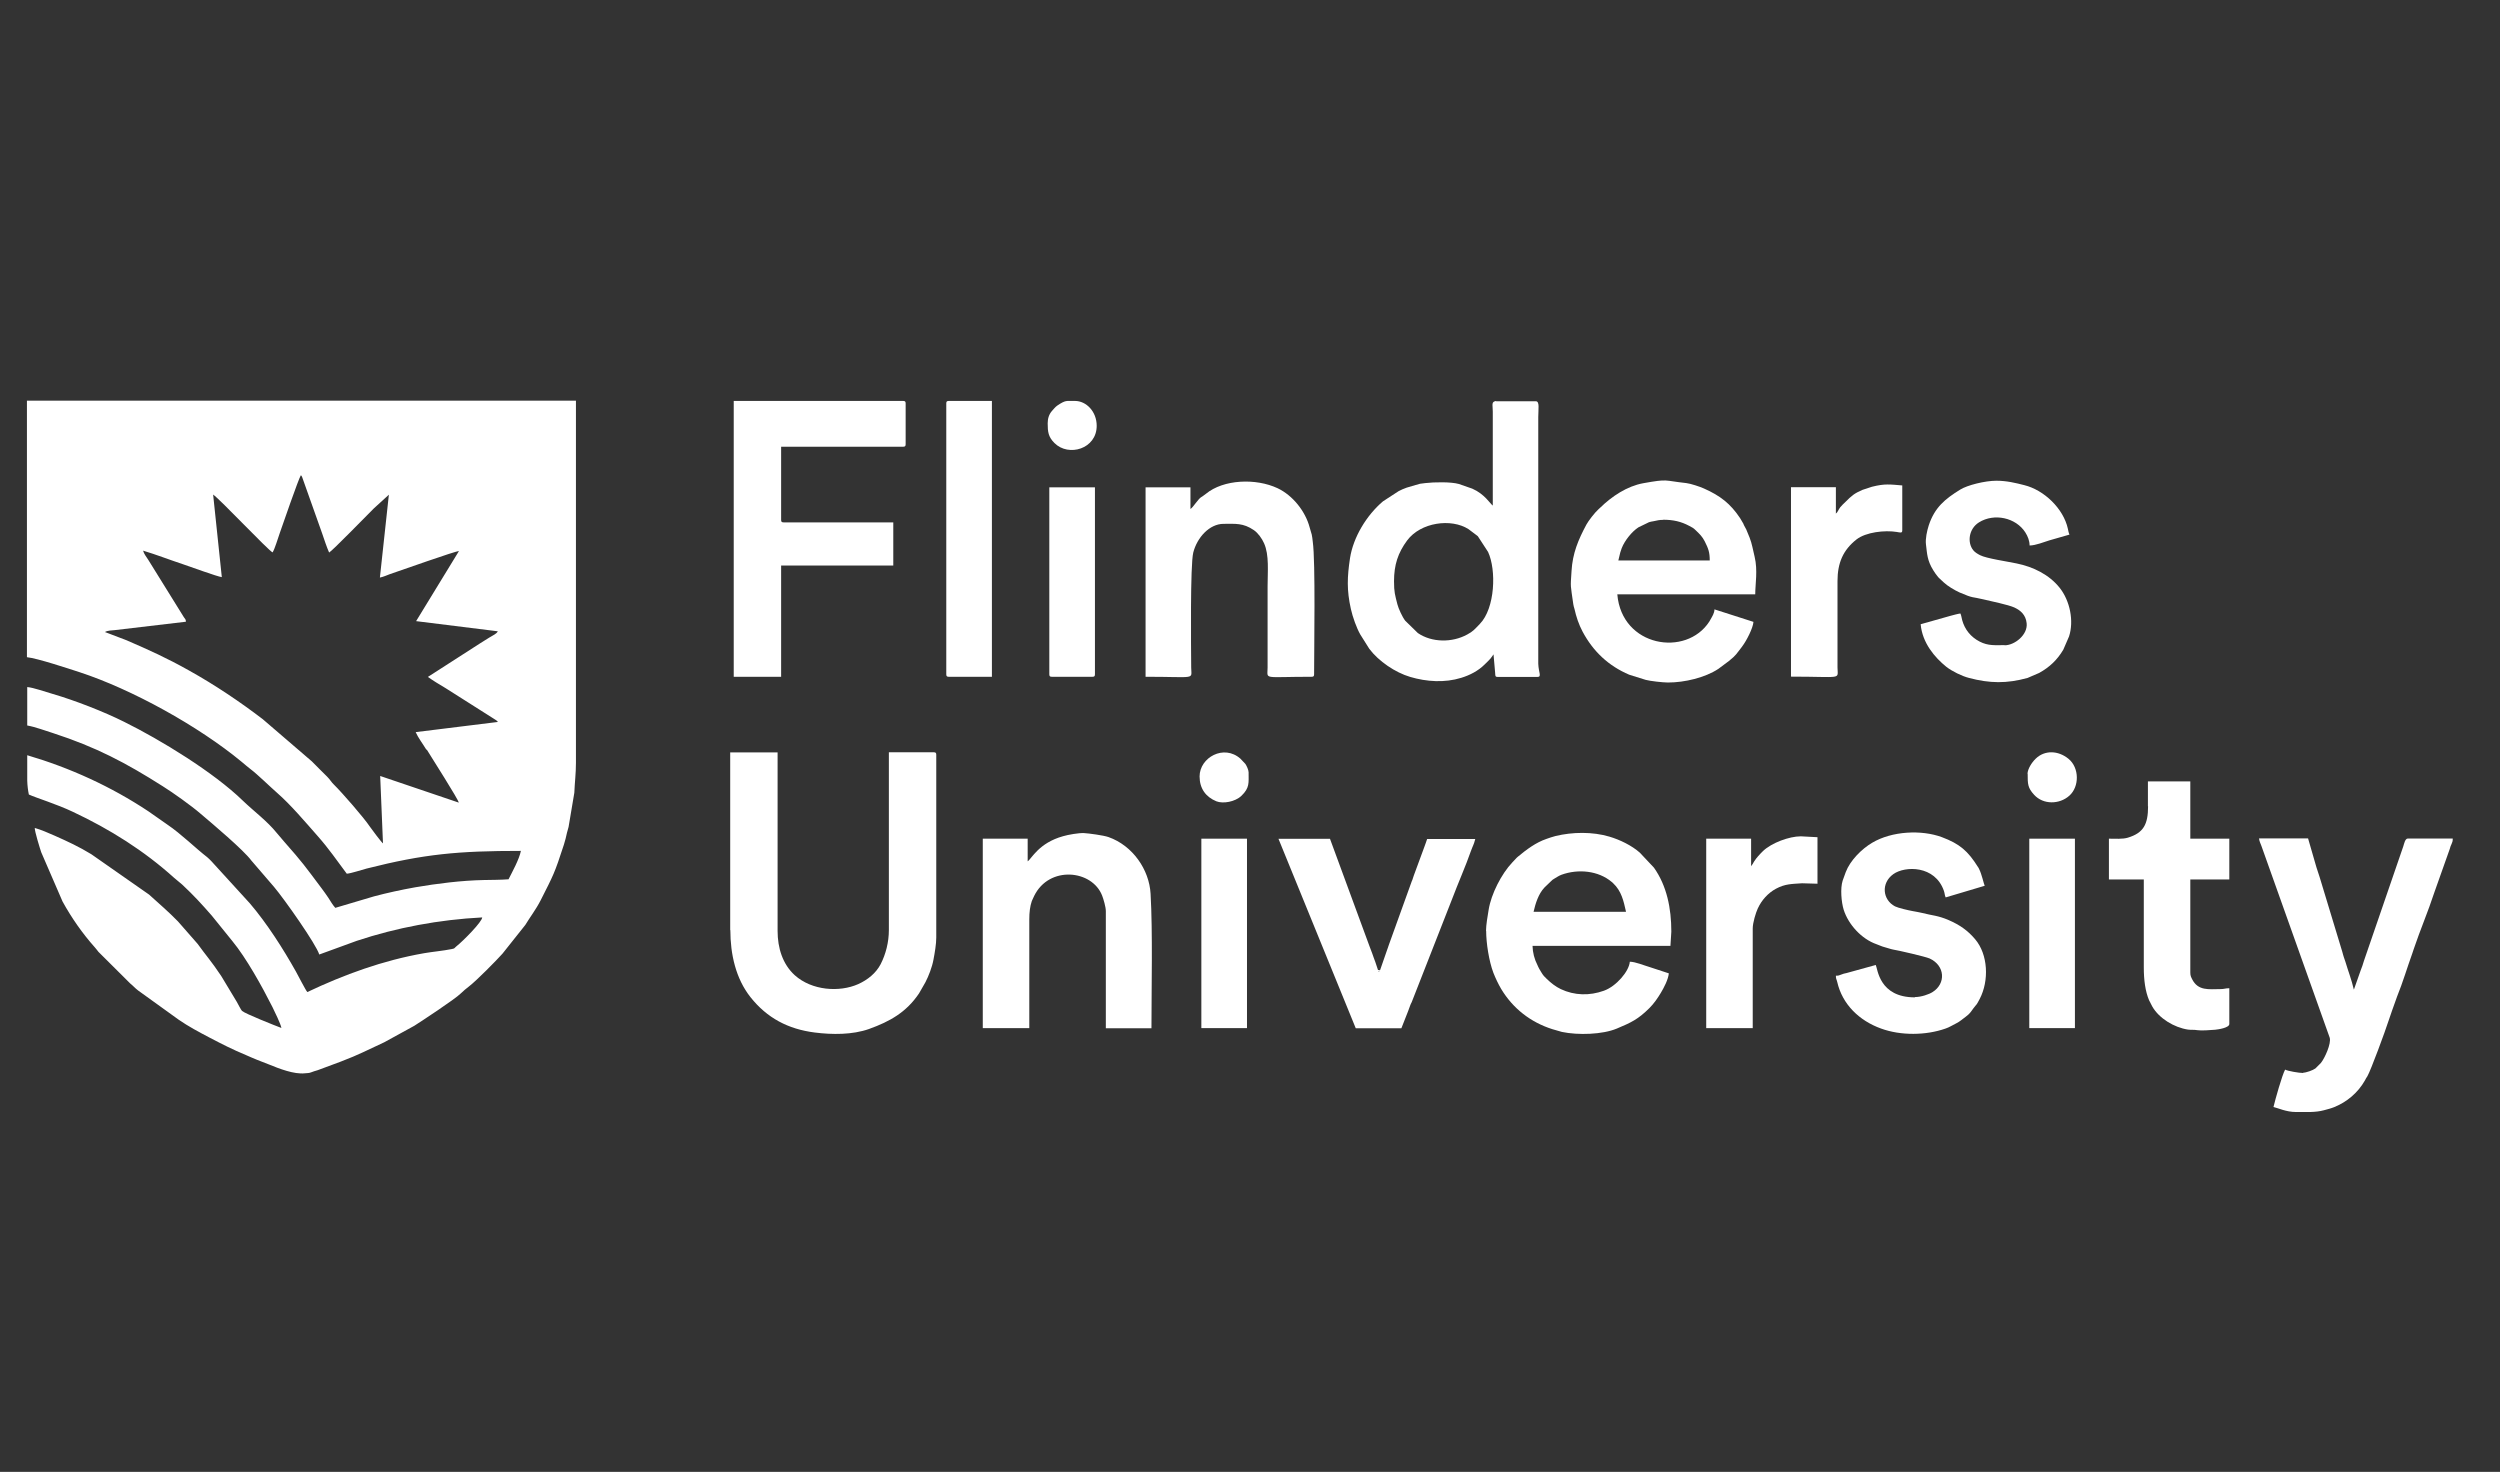 <?xml version="1.0" encoding="UTF-8"?><svg id="Layer_1" xmlns="http://www.w3.org/2000/svg" viewBox="0 0 169.85 100"><rect x="0" y="0" width="169.85" height="100" fill="#333333" stroke="none"/><defs><style>.cls-1{fill-rule:evenodd;}.cls-1,.cls-2{fill:#fff;stroke-width:0px;}</style></defs><path class="cls-2" d="m1.83,27.24v17.41c.7.07,2.81.77,3.58,1.02,3.54,1.16,8.06,3.65,11.01,6.09.25.2.34.3.62.51.43.32,1.31,1.18,1.79,1.6.92.8,1.94,2.01,2.76,2.94.76.86,1.28,1.63,1.97,2.55.29-.02,1-.26,1.35-.35,3.91-.99,6.2-1.2,10.48-1.2-.12.59-.59,1.43-.84,1.93-.5.04-1.21.04-1.68.05-1.52.03-3.18.24-4.64.49-.96.17-1.96.39-2.82.62l-2.63.78c-.18-.2-.31-.43-.47-.68-.18-.26-.28-.41-.47-.66-1.17-1.56-1.26-1.71-2.51-3.13l-.52-.61c-.66-.82-1.55-1.47-2.31-2.2-1.98-1.93-5.6-4.14-8.07-5.36-1.38-.69-3.33-1.45-4.87-1.9-.46-.13-1.3-.43-1.71-.46v2.61c.56.1,1.21.35,1.76.52,2.92.95,4.93,2.01,7.45,3.61.69.43,1.95,1.33,2.55,1.85.84.71,2.94,2.48,3.47,3.2l1.54,1.79c.71.84,2.87,3.91,3.07,4.59l2.55-.93c2.71-.9,5.6-1.44,8.52-1.59,0,.29-1.28,1.59-1.76,1.97-.16.13-.07.13-.31.18-.59.12-1.29.18-1.87.28-2.81.49-5.45,1.46-7.94,2.64-.1-.09-.66-1.19-.78-1.4-.87-1.55-1.96-3.26-3.12-4.62l-2.61-2.86c-.1-.1-.19-.2-.29-.28-.79-.61-1.78-1.59-2.7-2.21l-1.3-.91c-2.53-1.68-5.31-2.95-8.23-3.81v1.72c.01.34.05.67.11.95.5.23,1.89.65,3,1.18,2.51,1.18,4.83,2.64,6.87,4.48l.55.46c.8.75,1.31,1.31,2.01,2.11l1.39,1.72c.95,1.15,2.03,3.1,2.73,4.49.14.29.56,1.14.61,1.42-.41-.15-2.47-.97-2.68-1.16-.06-.06-.29-.5-.35-.61l-1.06-1.76c-.68-1.02-1.04-1.4-1.6-2.18l-1.34-1.53c-.62-.64-1.3-1.22-1.96-1.82l-3.92-2.74c-.85-.52-1.61-.87-2.51-1.27-.41-.18-.91-.4-1.34-.52,0,.26.35,1.38.44,1.65l1.45,3.35c.61,1.11,1.36,2.18,2.19,3.11.11.12.14.18.25.31l2.15,2.14c.21.17.33.32.54.48l2.79,2.01c.61.42,1.37.83,2.04,1.18.92.48,1.54.8,2.52,1.21.27.11.48.22.75.32.25.1.5.19.77.3.71.29,1.72.69,2.46.61.25-.03.25,0,.44-.07.16-.06.22-.08.43-.14l1.56-.58c1.31-.5,1.75-.76,2.97-1.32l2.04-1.12c.44-.28,2.76-1.8,3.16-2.2.18-.18.36-.32.55-.47.52-.4,1.86-1.76,2.28-2.23l1.55-1.95c.3-.5.73-1.06,1.04-1.67.88-1.74.94-1.81,1.58-3.78.09-.27.15-.54.21-.81.04-.16.07-.24.11-.4l.39-2.32c.03-.72.11-1.3.11-2.03v-24.61s-37.3,0-37.3,0Zm27.16,23.68c.36.59,2.15,3.39,2.18,3.61l-5.34-1.81.19,4.58c-.08-.04-.84-1.05-.9-1.15-.39-.59-1.88-2.3-2.42-2.83-.21-.2-.26-.34-.47-.55-.37-.36-.68-.68-1.04-1.04l-3.34-2.87c-1.49-1.14-3.23-2.32-5.03-3.32-1.52-.85-2.63-1.35-4.22-2.04l-1.47-.56c.18-.11.47-.11.67-.13l4.83-.57c0-.16-.05-.18-.14-.31l-2.42-3.9c-.14-.22-.28-.38-.35-.62.9.27,1.79.62,2.7.92.45.15,2.33.84,2.65.88l-.59-5.61c.46.31,3.75,3.8,4.04,3.93.16-.26.36-.96.49-1.32.17-.49,1.29-3.73,1.43-3.92.07.07.02-.01.09.13l1.36,3.83c.14.41.3.9.47,1.29.21-.11,2.55-2.51,3.04-3l1.02-.93-.61,5.63c.24-.05.46-.15.67-.23.8-.27,4.48-1.58,4.7-1.57l-2.91,4.76,5.55.69c-.1.19-.27.23-.6.44-.2.13-.4.25-.59.37l-3.56,2.29c.38.27.73.48,1.2.76l3.28,2.08c.07.04.09.05.14.09.16.13.04.01.13.13l-5.58.69c.16.37.49.8.73,1.2Z"/><path class="cls-1" d="m49.62,63.19c0,1.64.37,3.3,1.37,4.56,1.12,1.41,2.55,2.17,4.37,2.4,1.18.15,2.55.16,3.68-.24,1.42-.51,2.54-1.14,3.4-2.42l.43-.75c.22-.42.46-1.04.55-1.54.09-.47.19-1.06.19-1.5v-12.42c0-.13-.04-.17-.17-.17h-3.05v12.08c0,.82-.21,1.64-.56,2.32-.32.61-.88,1.06-1.52,1.35-1.28.57-3.15.44-4.31-.6-.83-.75-1.17-1.86-1.17-3.01v-12.13h-3.22v12.08Z"/><path class="cls-1" d="m94.71,39.49c0-1.12.27-1.93.89-2.77.92-1.24,3-1.52,4.17-.77l.61.46s.02.02.03.03l.69,1.06c.57,1.23.48,3.82-.56,4.89-.37.38-.45.5-.86.72-1.02.56-2.4.55-3.35-.1l-.86-.84c-.19-.24-.46-.83-.53-1.11-.16-.64-.23-.81-.23-1.58h0Zm6.94-12.25c-.35.06-.23.24-.23.73v6.38c-.19-.14-.55-.78-1.39-1.15l-.92-.32c-.53-.15-1.68-.13-2.27-.06-.4.04-.34.04-.66.13l-.61.18c-.25.09-.33.13-.55.24l-1.06.69c-1.12.95-2.02,2.44-2.24,3.86-.19,1.26-.23,2.17.06,3.46.12.54.39,1.3.64,1.73l.61.97c.63.84,1.76,1.61,2.78,1.91,1.11.33,2.35.41,3.47.06.59-.18,1.16-.48,1.58-.9.27-.28.33-.29.54-.59.07-.1,0-.02.07-.1l.11,1.25c.02.18-.02.28.17.28h2.71c.3,0,.07-.3.05-.9v-16.76c0-.54.11-1.07-.17-1.07h-2.7Z"/><path class="cls-1" d="m49.85,45.98h3.22v-7.56h7.62v-2.93h-7.45c-.13,0-.17-.04-.17-.17v-4.97h8.29c.13,0,.17-.04.17-.17v-2.77c0-.13-.04-.17-.17-.17h-11.51v18.74Z"/><path class="cls-1" d="m110.45,61.95h-6.26c.13-.57.33-1.21.73-1.64,0,0,.02-.02.03-.03,0,0,.02-.02.03-.03l.49-.47c.07-.05.08-.05.14-.09.16-.09.29-.19.48-.26,1.13-.41,2.5-.28,3.41.49.03.03.06.05.09.08.58.54.72,1.23.88,1.94h0Zm-9.48,1.3c0,.82.19,2.05.49,2.84.15.38.34.78.53,1.1.8,1.33,2,2.26,3.47,2.73l.66.19c1.09.23,2.76.18,3.73-.23.95-.4,1.44-.62,2.22-1.4.29-.29.55-.66.77-1.03.21-.35.5-.9.54-1.32l-1.28-.42c-.41-.12-1-.37-1.37-.37-.05.65-.92,1.67-1.76,1.97-.97.35-2,.33-2.93-.11-.36-.17-.67-.42-.95-.69-.16-.15-.24-.23-.36-.43-.05-.08-.1-.17-.15-.25-.06-.1-.08-.17-.13-.27-.2-.39-.32-.84-.33-1.3h9.37l.06-.96c0-1.6-.31-3.12-1.18-4.35l-.96-1.02c-.55-.49-1.36-.88-2.07-1.09-1.14-.34-2.51-.32-3.66-.04-.27.07-.36.11-.6.19-.74.25-1.37.73-1.95,1.21-.07.06-.03.02-.09.08l-.3.32c-.73.77-1.43,2.14-1.6,3.2-.07.42-.18,1.05-.18,1.45Z"/><path class="cls-1" d="m112.99,35.31c.68,0,1.22.12,1.78.42.22.12.27.13.44.3.28.27.44.42.61.75.25.5.34.74.34,1.3h-6.21c.04-.19.08-.33.13-.54l.1-.3c.21-.53.69-1.12,1.13-1.41l.72-.35c.12-.04.16-.04.32-.07.24-.05.37-.09.65-.09h0Zm.34,11.06c1.12,0,2.52-.33,3.42-.93l.71-.53c.51-.41.49-.46.89-.97,0,0,.02-.02.02-.03.29-.38.73-1.24.76-1.66l-2.65-.85c0,.25-.15.48-.27.69l-.08.14c-1.57,2.43-5.95,1.73-6.25-1.85h9.37c0-.67.18-1.64-.04-2.55-.11-.44-.18-.9-.34-1.3l-.23-.56c-.07-.14-.07-.12-.14-.26-.02-.03-.04-.08-.05-.12l-.23-.39c-.66-.99-1.35-1.52-2.45-2.01-.26-.12-.92-.34-1.21-.37-1.57-.17-1.18-.3-2.92.01-1.1.2-2.13.89-2.92,1.66-.08.07-.04.04-.12.11-.24.21-.7.81-.82,1.04-.55,1.03-.94,1.94-1.01,3.16-.08,1.2-.07.87.12,2.25.02.15.04.16.08.32.12.54.29,1.05.55,1.54.72,1.35,1.76,2.33,3.17,2.93l1.12.35c.29.08,1.16.18,1.51.18Z"/><path class="cls-1" d="m156.49,72.9c-.29,0-1.05-.13-1.24-.23-.21.39-.67,2.03-.79,2.54.31.07.87.34,1.52.34h.98c.32-.01.64-.04.93-.12.28-.08.44-.11.69-.21.87-.35,1.62-.98,2.09-1.81.03-.06.04-.08.08-.15.06-.1.04-.06.09-.14.23-.39,1.22-3.08,1.45-3.8.09-.27.15-.44.23-.67l.34-.95c.39-.96.68-1.95,1.03-2.92.04-.12.06-.19.1-.3.43-1.28.98-2.56,1.4-3.85l1.05-2.96s.04-.13.05-.17c.05-.13,0-.01.07-.16.06-.14.08-.18.08-.37h-3.05c-.19,0-.25.35-.31.53l-2.67,7.77c-.07.25-.14.44-.23.67l-.44,1.25s-.01.03-.02.04c-.15-.66-.39-1.27-.58-1.91-.03-.1-.07-.2-.1-.29-.04-.11-.06-.22-.1-.35l-1.55-5.11c-.07-.19-.14-.45-.21-.64l-.57-1.97h-3.33c.01.18.11.37.16.51l4.64,13.03c.12.4-.34,1.4-.6,1.72l-.37.37c-.18.13-.63.29-.84.29Z"/><path class="cls-1" d="m80.88,34.58v-1.47h-3.05v12.87c3.48,0,3.11.22,3.1-.62-.01-1.43-.07-6.98.14-7.82.26-1.02,1.1-1.95,2.06-1.95.81,0,1.33-.07,2.06.43.28.19.55.57.69.89.36.8.24,1.93.24,2.92v5.53c0,.84-.38.62,2.99.62.13,0,.17-.04.17-.17,0-1.76.1-7.65-.09-9-.03-.21-.03-.33-.07-.49-.06-.19-.08-.26-.14-.48-.29-1.11-1.16-2.19-2.18-2.67-1.47-.69-3.67-.61-4.87.38-.39.32-.29.11-.71.65-.11.14-.22.3-.35.39Z"/><path class="cls-1" d="m69.82,58.5v-1.52h-3.05v12.87h3.16v-7.39c0-.48.05-.89.17-1.24l.16-.35c1.02-2.08,3.94-1.78,4.62-.02.09.23.25.77.25,1.05v7.96h3.1c0-2.71.09-6.57-.06-9.14-.09-1.63-1.21-3.27-2.86-3.85-.34-.12-1.33-.25-1.66-.27-.35-.02-1.08.11-1.42.21-1.66.46-2.14,1.53-2.41,1.71Z"/><path class="cls-1" d="m136.18,43.83c-.62,0-1.1.06-1.68-.24-.6-.31-1.01-.81-1.19-1.46-.04-.15-.06-.33-.12-.45-.13.01-.57.13-.68.16l-2.02.57c.11,1.27.96,2.26,1.74,2.89.38.3,1.07.64,1.55.76,1.4.37,2.55.39,3.97,0l.79-.34c.72-.4,1.23-.89,1.64-1.58l.39-.9c.34-1.04.07-2.42-.64-3.31-.71-.89-1.79-1.42-2.92-1.65-.61-.13-2.06-.34-2.48-.56-.16-.08-.36-.2-.46-.33-.43-.52-.32-1.46.38-1.9,1.04-.65,2.51-.32,3.15.68.17.27.29.57.29.89.41,0,.98-.24,1.35-.35l1.36-.39c-.06-.13-.08-.25-.11-.4-.3-1.37-1.62-2.63-2.96-2.96-.59-.15-1.19-.3-1.9-.3-.77,0-1.97.3-2.45.6-1.04.64-1.74,1.22-2.14,2.43-.12.37-.24.92-.19,1.3.08.62.07,1.07.5,1.76.1.16.21.32.33.46l.06.06s.02.02.03.03l.29.27c.25.24.74.53,1.07.68.97.42.84.28,1.62.47.54.13,1.67.36,2.1.55.43.2.78.5.84,1.07.09.78-.81,1.5-1.49,1.5Z"/><path class="cls-1" d="m130.09,67.76c-2.42,0-2.52-1.93-2.65-2.2l-1.99.55c-.23.05-.15.03-.35.1-.15.06-.19.08-.37.08,0,.24.04.21.09.42.35,1.54,1.51,2.64,2.98,3.17,1.34.49,3.05.47,4.38,0,.27-.09.45-.22.72-.35.28-.14.42-.29.66-.46.27-.2.32-.3.51-.56.28-.37.17-.15.43-.64.65-1.25.57-3.02-.31-4.06-.5-.59-1.04-.97-1.8-1.3-.74-.32-1.14-.31-1.78-.48-.23-.06-.37-.07-.66-.13-.28-.05-.98-.21-1.2-.32-.85-.44-.97-1.58-.12-2.19.79-.57,2.84-.61,3.44,1.14.06.17.05.31.12.44l2.65-.79c-.06-.12-.2-.79-.38-1.14-.08-.16-.01-.03-.08-.14-.69-1.1-1.25-1.57-2.44-2.02-1.39-.52-3.41-.42-4.75.38-.71.42-1.49,1.2-1.79,1.99l-.21.58c-.17.53-.09,1.46.07,1.98.32,1.01,1.22,1.99,2.23,2.34.26.09.31.14.58.21.2.05.36.12.58.16.37.06,2.15.47,2.45.6,1.06.49,1.11,1.71.2,2.28-.25.16-.78.34-1.19.34Z"/><path class="cls-1" d="m93.76,65.9l-.07.12c-.08-.06-.04.14-.07-.12l-.18-.54c-.09-.21-.13-.38-.21-.58-.06-.16-.13-.34-.2-.53l-2.67-7.26h-3.5l5.25,12.87h3.1l.46-1.17c.04-.12.1-.28.15-.41.06-.15.03-.06.09-.19l2.75-7.02c.36-.96.95-2.31,1.27-3.24.14-.39.2-.43.3-.83h-3.27c-.04.15-.13.36-.19.54l-.7,1.9c-.05.12-.05.17-.1.3,0,.03-.04.09-.05.12l-1.57,4.36c-.04.11-.06.2-.1.29l-.49,1.41Z"/><path class="cls-1" d="m145.94,54.78c0,1.24-.32,1.81-1.37,2.13-.35.11-.87.07-1.29.07v2.77h2.37v5.98c0,.85.1,1.62.36,2.23l.19.37s.01.03.02.04c.46.82,1.5,1.44,2.43,1.58.22.03.41,0,.64.04.24.04.89,0,1.21-.03.21-.02.96-.13.96-.39v-2.43c-.29,0-.31.06-.62.06-.76,0-1.5.14-1.91-.68-.07-.15-.12-.22-.12-.45v-6.32h2.65v-2.77h-2.65v-3.89h-2.88v1.69Z"/><path class="cls-1" d="m64.29,27.41v18.4c0,.13.04.17.17.17h2.93v-18.74h-2.93c-.13,0-.17.04-.17.17Z"/><path class="cls-1" d="m118.97,58.84v-1.86h-3.05v12.87h3.16v-6.77c0-.39.21-1.07.34-1.35.26-.57.7-1.06,1.24-1.35.63-.34,1.09-.32,1.77-.37l1.05.03v-3.16l-1.13-.06c-.8,0-1.99.45-2.56.99l-.17.17c-.56.6-.44.62-.65.87Z"/><path class="cls-1" d="m124.73,34.91v-1.81h-3.05v12.87c3.54,0,3.17.23,3.16-.62v-5.87c0-1.24.38-2.11,1.29-2.83.64-.5,1.92-.64,2.73-.51.25.04.38.1.38-.11v-3.05c-.85-.07-1.18-.13-2.06.09l-.64.21c-.56.24-.74.4-1.16.82-.13.13-.25.23-.36.37-.13.17-.15.32-.3.43Z"/><rect class="cls-2" x="81.62" y="56.98" width="3.1" height="12.87"/><rect class="cls-2" x="137.87" y="56.98" width="3.1" height="12.87"/><path class="cls-1" d="m71.29,45.81c0,.13.04.17.17.17h2.76c.13,0,.17-.04.17-.17v-12.7h-3.1v12.7Z"/><path class="cls-1" d="m137.76,52.58c0,.69,0,.94.44,1.42.62.68,1.72.66,2.39.06.69-.61.69-1.9-.06-2.51-.7-.57-1.62-.6-2.23,0-.26.25-.55.7-.55,1.03Z"/><path class="cls-1" d="m81.5,52.75c0,.83.43,1.4,1.14,1.69.45.18,1.27.04,1.7-.37.57-.55.49-.87.49-1.6,0-.16-.14-.46-.22-.57l-.33-.35c-1.13-1.01-2.78-.08-2.78,1.2Z"/><path class="cls-1" d="m71.18,28.76c0,.58.04.92.46,1.34.96.96,2.87.4,2.87-1.17,0-.98-.72-1.69-1.47-1.69h-.51c-.15.01-.27.05-.49.18-.14.08-.3.19-.41.32-.05.06-.03.04-.08.09-.03.03-.08.09-.08.09-.2.23-.29.51-.29.84Z"/><path class="cls-1" d="m93.76,65.9h-.14c.03.26,0,.06.07.12l.07-.12Z"/></svg>